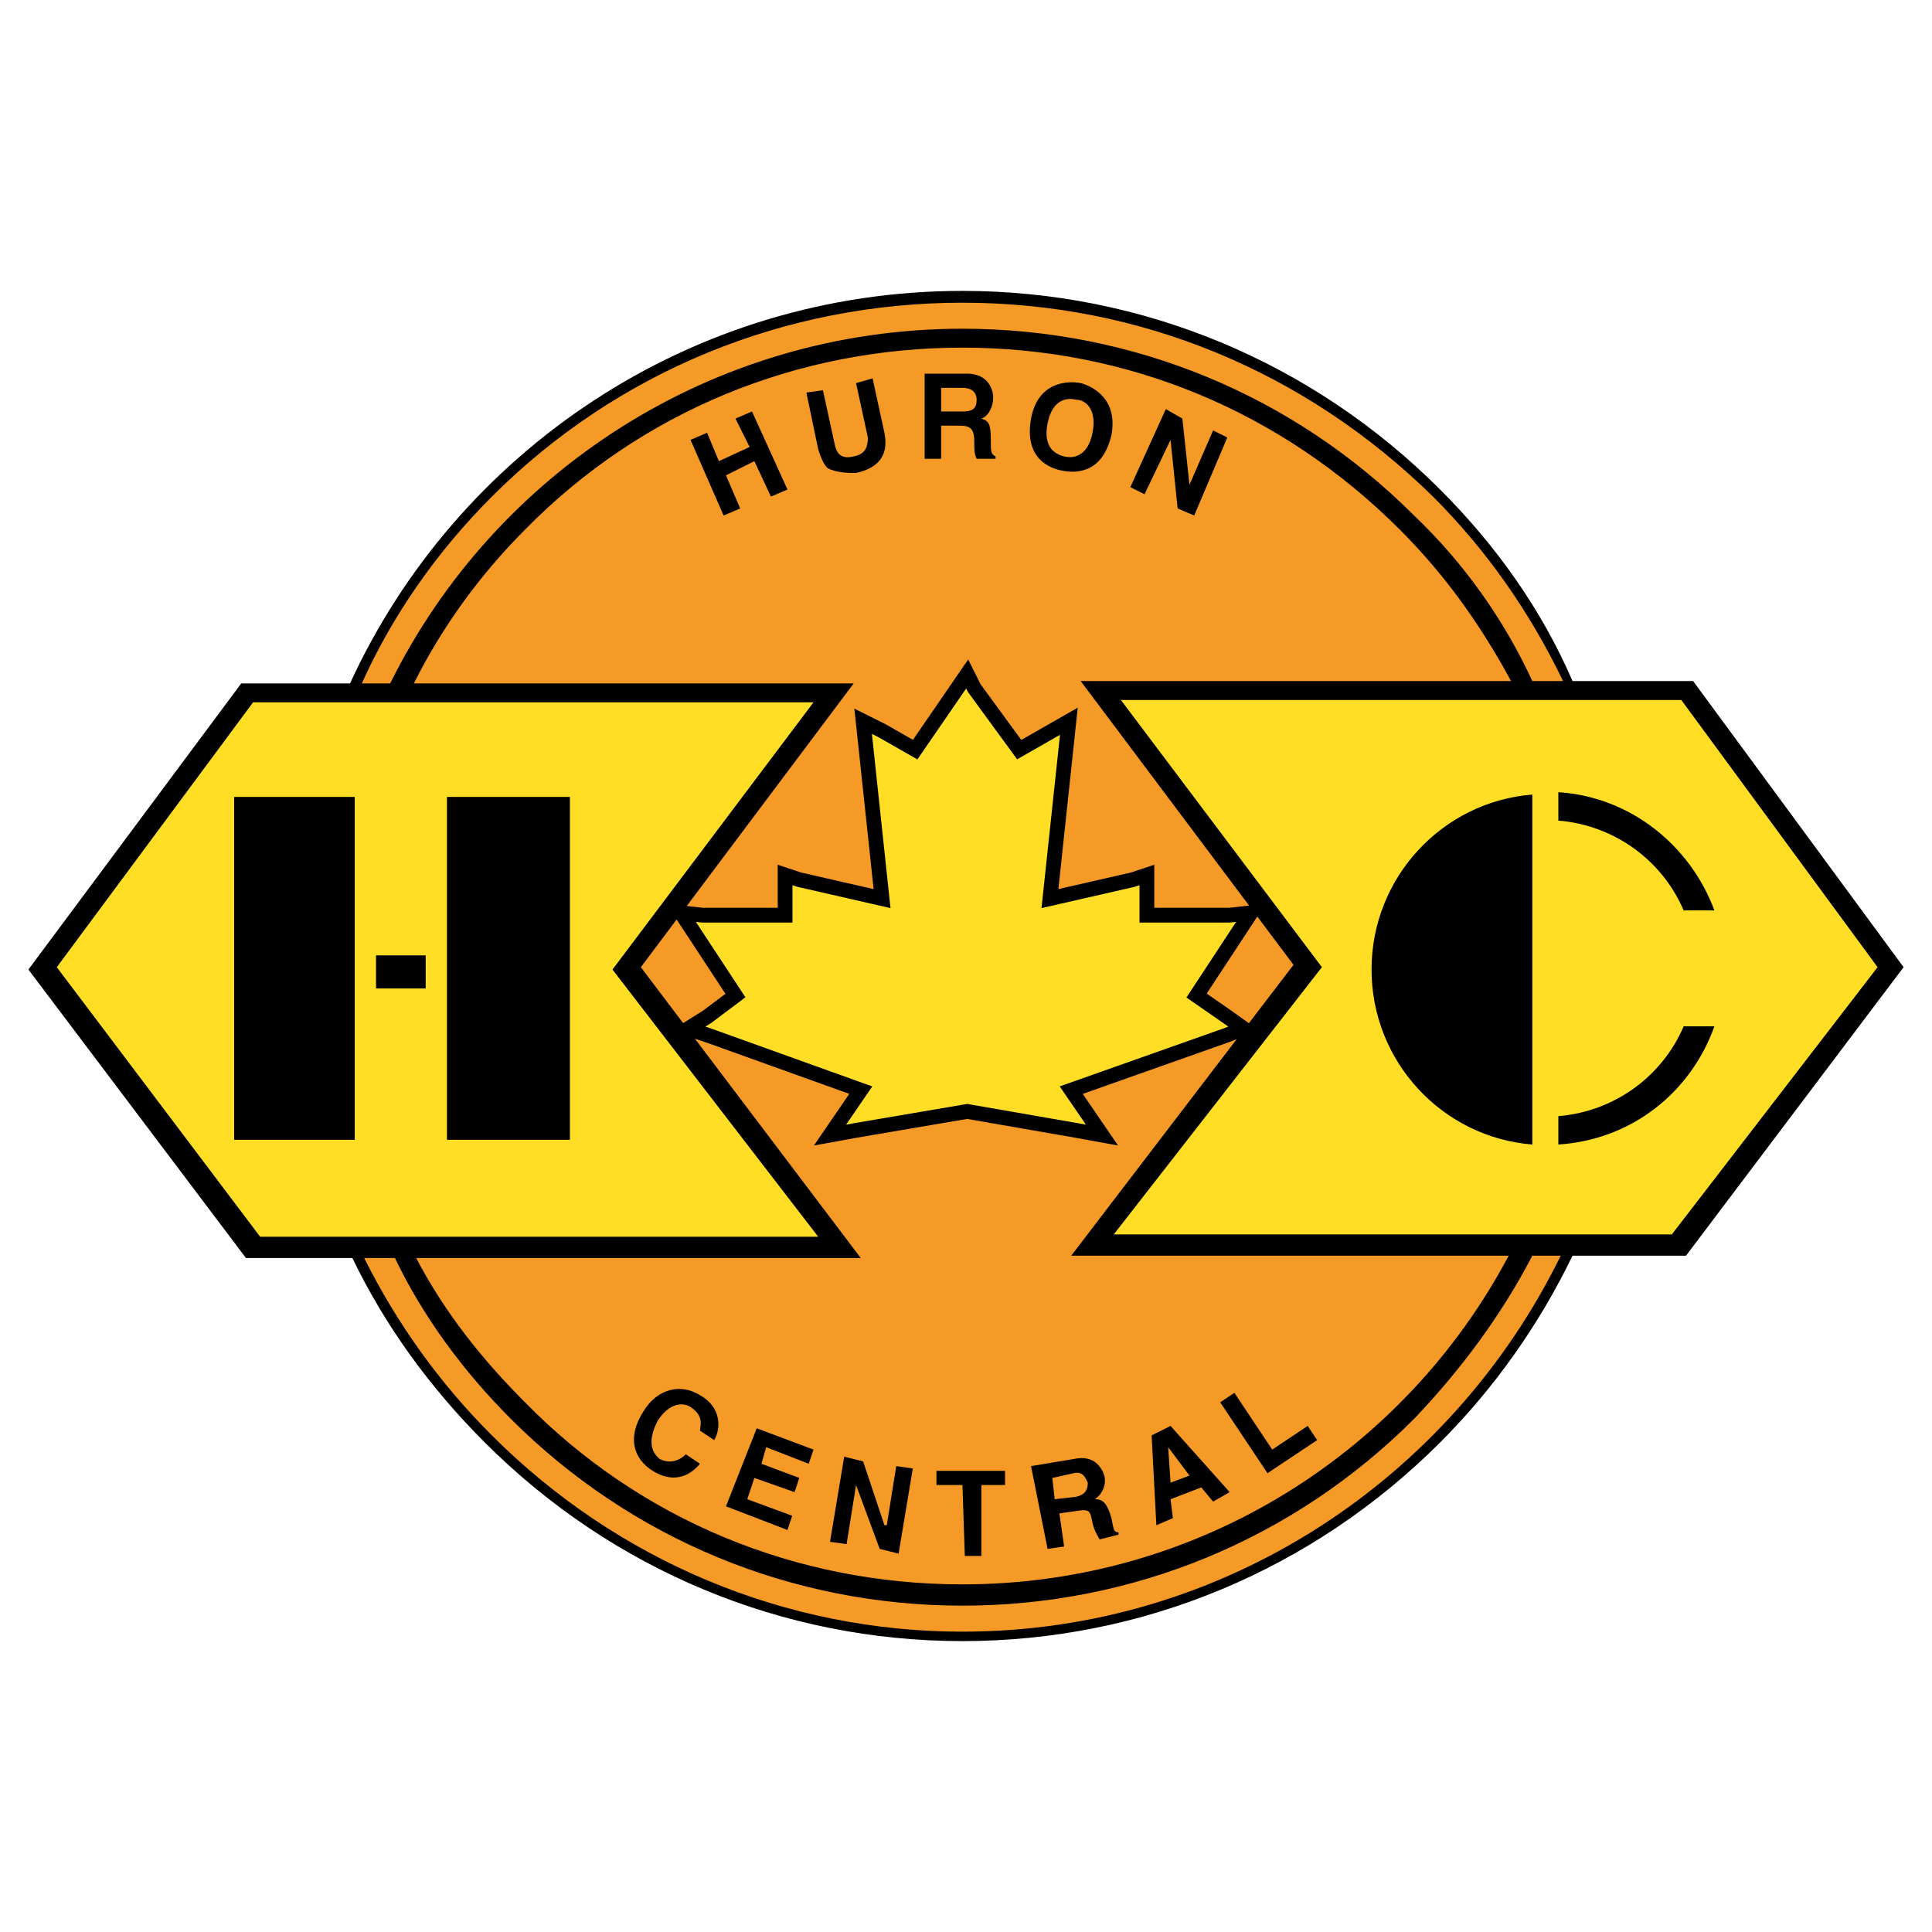 <?xml version="1.0" encoding="utf-8"?>
<!-- Generator: Adobe Illustrator 13.0.0, SVG Export Plug-In . SVG Version: 6.00 Build 14948)  -->
<!DOCTYPE svg PUBLIC "-//W3C//DTD SVG 1.0//EN" "http://www.w3.org/TR/2001/REC-SVG-20010904/DTD/svg10.dtd">
<svg version="1.0" id="Layer_1" xmlns="http://www.w3.org/2000/svg" xmlns:xlink="http://www.w3.org/1999/xlink" x="0px" y="0px"
	 width="192.756px" height="192.756px" viewBox="0 0 192.756 192.756" enable-background="new 0 0 192.756 192.756"
	 xml:space="preserve">
<g>
	<polygon fill-rule="evenodd" clip-rule="evenodd" fill="#FFFFFF" points="0,0 192.756,0 192.756,192.756 0,192.756 0,0 	"/>
	<path fill-rule="evenodd" clip-rule="evenodd" fill="#F59A26" d="M96.024,163.262c-37.04,0-66.766-29.961-66.766-66.766
		c0-37.04,29.726-67.002,66.766-67.002c36.804,0,66.766,29.962,66.766,67.002C162.79,133.301,132.828,163.262,96.024,163.262
		L96.024,163.262z"/>
	<path fill-rule="evenodd" clip-rule="evenodd" d="M189.921,96.496L168.924,67.95h-12.032c-3.066-7.078-7.549-13.448-13.211-19.11
		c-12.74-12.74-29.727-19.818-47.656-19.818c-27.131,0-50.488,16.043-61.104,39.163H24.067L2.834,96.732l21.705,28.782h10.617
		c3.303,6.842,7.785,12.977,13.212,18.402c12.739,12.74,29.726,19.818,47.656,19.818c17.93,0,34.916-7.078,47.656-19.818
		c5.426-5.426,9.908-11.795,13.211-18.637h11.325L189.921,96.496L189.921,96.496z M63.938,96.496l21.233-28.311H41.29
		c2.831-5.662,6.606-10.852,11.088-15.335c11.56-11.796,27.131-18.166,43.646-18.166s31.85,6.37,43.646,18.166
		c4.482,4.483,8.021,9.437,11.088,15.1H107.82l21.233,28.31l-22.177,29.02h43.646c-10.381,19.58-30.906,32.793-54.498,32.793
		c-16.515,0-32.086-6.371-43.646-18.166c-4.247-4.248-8.021-8.965-10.853-14.393h44.354L63.938,96.496L63.938,96.496z
		 M49.075,49.547C61.579,37.043,78.33,30.202,96.024,30.202s34.209,6.842,46.948,19.346c5.426,5.426,9.673,11.56,12.976,18.402
		h-3.066c-2.831-6.134-6.842-11.797-11.796-16.515c-12.032-12.032-28.075-18.638-45.062-18.638
		c-25.008,0-46.713,14.391-57.094,35.388H36.1C39.167,61.344,43.649,54.974,49.075,49.547L49.075,49.547z M96.024,162.791
		c-17.694,0-34.445-7.078-46.949-19.582c-5.19-5.191-9.437-11.088-12.74-17.695h3.067c2.831,5.898,6.842,11.324,11.56,16.043
		c12.032,12.033,28.075,18.639,45.062,18.639c16.986,0,33.029-6.605,45.062-18.639c4.718-4.953,8.729-10.381,11.796-16.277h2.831
		C144.86,147.455,122.212,162.791,96.024,162.791L96.024,162.791z"/>
	<polygon fill-rule="evenodd" clip-rule="evenodd" fill="#FFDE25" points="25.248,70.073 81.161,70.073 61.107,96.732 
		81.633,123.391 25.955,123.391 5.666,96.496 25.248,70.073 	"/>
	<polygon fill-rule="evenodd" clip-rule="evenodd" fill="#FFDE25" points="167.744,69.837 111.831,69.837 131.885,96.496 
		111.123,123.156 166.801,123.156 187.326,96.496 167.744,69.837 	"/>
	<polygon fill-rule="evenodd" clip-rule="evenodd" points="72.432,47.424 73.848,50.727 72.196,51.435 68.893,43.885 70.544,43.177 
		71.724,46.008 74.791,44.593 73.375,41.762 75.027,41.054 78.566,48.84 76.915,49.547 75.263,46.008 72.432,47.424 	"/>
	<path fill-rule="evenodd" clip-rule="evenodd" d="M88.239,43.177c0.472,2.359-0.708,3.539-2.831,4.011
		c-0.708,0-1.887,0-2.832-0.472c-0.472-0.472-0.707-1.18-0.943-1.887l-1.18-5.663l1.651-0.235l1.18,5.426
		c0.236,1.18,0.944,1.416,1.888,1.18c1.18-0.236,1.415-0.943,1.415-1.888l-1.179-5.426l1.651-0.472L88.239,43.177L88.239,43.177z"/>
	<path fill-rule="evenodd" clip-rule="evenodd" d="M92.25,37.279h4.247c2.123,0,2.595,1.652,2.595,2.359
		c0,0.944-0.472,1.887-1.18,2.123c0.708,0.236,0.944,0.472,0.944,2.124c0,1.18,0,1.416,0.472,1.651v0.236h-1.888
		c-0.236-0.472-0.236-0.943-0.236-1.651c0-1.179-0.236-1.651-1.416-1.651h-1.887v3.303H92.25V37.279L92.25,37.279z M96.024,41.054
		c0.943,0,1.415-0.236,1.415-1.18c0-0.472-0.236-1.18-1.415-1.18h-2.124v2.359H96.024L96.024,41.054z"/>
	<path fill-rule="evenodd" clip-rule="evenodd" d="M107.82,38.223c0.943,0.236,3.774,1.416,3.066,5.19
		c-0.943,4.011-3.774,3.774-4.954,3.539s-3.774-1.18-3.066-5.19C103.574,37.987,106.641,37.987,107.82,38.223L107.82,38.223z
		 M106.169,45.537c0.943,0.236,2.359,0,2.831-2.359c0.472-2.359-0.708-3.303-1.651-3.303c-0.944-0.236-2.359,0-2.831,2.359
		S105.226,45.301,106.169,45.537L106.169,45.537z"/>
	<polygon fill-rule="evenodd" clip-rule="evenodd" points="121.032,42.942 122.447,43.649 119.145,51.435 117.493,50.727 
		116.785,43.885 116.785,43.885 114.19,49.312 112.774,48.604 116.313,40.818 117.965,41.762 118.673,48.368 118.673,48.368 
		121.032,42.942 	"/>
	
		<polygon fill-rule="evenodd" clip-rule="evenodd" fill="#FFDE25" stroke="#000000" stroke-width="1.474" stroke-miterlimit="2.613" points="
		119.381,99.326 124.807,91.07 122.684,91.306 114.426,91.306 114.426,87.295 113.011,87.767 104.753,89.654 106.641,71.96 
		101.687,74.791 97.204,68.657 96.496,67.242 91.306,74.791 88.003,72.904 86.115,71.96 88.003,89.654 79.746,87.767 78.33,87.295 
		78.33,91.306 70.073,91.306 67.949,91.07 73.375,99.326 70.544,101.451 68.657,102.631 70.78,103.338 85.879,108.764 
		82.812,113.246 85.408,112.775 96.496,110.887 107.349,112.775 109.943,113.246 106.877,108.764 122.212,103.338 124.099,102.631 
		122.447,101.451 119.381,99.326 	"/>
	<path fill-rule="evenodd" clip-rule="evenodd" d="M136.839,96.732c0,9.202,7.077,16.75,16.043,17.458V79.273
		C143.916,79.981,136.839,87.531,136.839,96.732L136.839,96.732z"/>
	<path fill-rule="evenodd" clip-rule="evenodd" d="M167.98,90.834h3.067c-2.359-6.37-8.258-11.325-15.571-11.796v2.831
		C161.139,82.341,165.857,85.879,167.98,90.834L167.98,90.834z"/>
	<path fill-rule="evenodd" clip-rule="evenodd" d="M167.98,102.395h3.067c-2.359,6.605-8.258,11.324-15.571,11.795v-2.83
		C161.139,110.887,165.857,107.348,167.98,102.395L167.98,102.395z"/>
	<polygon fill-rule="evenodd" clip-rule="evenodd" points="44.593,113.719 44.593,79.509 56.861,79.509 56.861,113.719 
		44.593,113.719 44.593,113.719 	"/>
	<polygon fill-rule="evenodd" clip-rule="evenodd" points="23.36,113.719 23.36,79.509 35.392,79.509 35.392,113.719 
		23.124,113.719 23.36,113.719 	"/>
	<polygon fill-rule="evenodd" clip-rule="evenodd" points="37.516,95.316 42.47,95.316 42.47,98.619 37.516,98.619 37.516,95.316 	
		"/>
	<path fill-rule="evenodd" clip-rule="evenodd" d="M69.837,142.736c0-0.471,0.472-1.416-0.944-2.359
		c-0.708-0.471-2.123-0.471-3.303,1.416c-0.708,1.416-0.943,2.832,0.236,3.775c0.944,0.471,1.887,0.236,2.595-0.473l1.416,0.943
		c-1.18,1.416-2.831,1.889-4.719,0.709c-1.887-1.18-2.595-3.303-0.944-5.898c1.416-2.359,3.775-2.832,5.663-1.652
		c2.123,1.18,2.123,3.303,1.416,4.482L69.837,142.736L69.837,142.736z"/>
	<polygon fill-rule="evenodd" clip-rule="evenodd" points="80.689,146.039 76.442,144.389 75.971,146.039 79.746,147.455 
		79.274,148.871 75.263,147.455 74.555,149.578 79.038,151.23 78.566,152.646 72.432,150.287 75.499,142.5 81.161,144.625 
		80.689,146.039 	"/>
	<polygon fill-rule="evenodd" clip-rule="evenodd" points="89.418,146.275 91.07,146.512 89.654,155.004 87.767,154.533 
		85.408,148.162 85.408,148.162 84.464,154.061 82.812,153.824 84.228,145.332 86.115,145.805 88.239,152.174 88.475,152.174 
		89.418,146.275 	"/>
	<polygon fill-rule="evenodd" clip-rule="evenodd" points="97.911,155.24 96.26,155.24 96.024,148.162 93.429,148.162 
		93.429,146.748 100.271,146.748 100.271,148.162 97.911,148.162 97.911,155.24 	"/>
	<path fill-rule="evenodd" clip-rule="evenodd" d="M102.866,146.275l4.246-0.707c2.123-0.473,2.831,0.943,3.067,1.65
		c0.235,0.943-0.236,1.889-0.944,2.359c0.708,0,1.18,0.236,1.651,1.887c0.236,1.182,0.236,1.416,0.708,1.416v0.236l-1.887,0.473
		c-0.236-0.473-0.473-0.709-0.708-1.652c-0.236-1.18-0.236-1.416-1.651-1.18l-1.651,0.236l0.472,3.303l-1.651,0.236L102.866,146.275
		L102.866,146.275z M107.349,149.342c0.943-0.234,1.18-0.707,1.18-1.414c-0.236-0.473-0.472-1.18-1.416-0.945l-2.123,0.473
		l0.236,2.123L107.349,149.342L107.349,149.342z"/>
	<path fill-rule="evenodd" clip-rule="evenodd" d="M117.021,151.465l-1.651,0.709l-0.473-8.965l1.888-0.943l5.898,6.605
		l-1.651,0.943l-1.18-1.416l-3.067,1.18L117.021,151.465L117.021,151.465z M116.785,147.928l1.888-0.709l-2.123-2.83l0,0
		L116.785,147.928L116.785,147.928z"/>
	<polygon fill-rule="evenodd" clip-rule="evenodd" points="126.93,144.625 130.469,142.266 131.412,143.68 126.458,146.982 
		121.739,139.906 123.155,138.961 126.93,144.625 	"/>
</g>
</svg>
